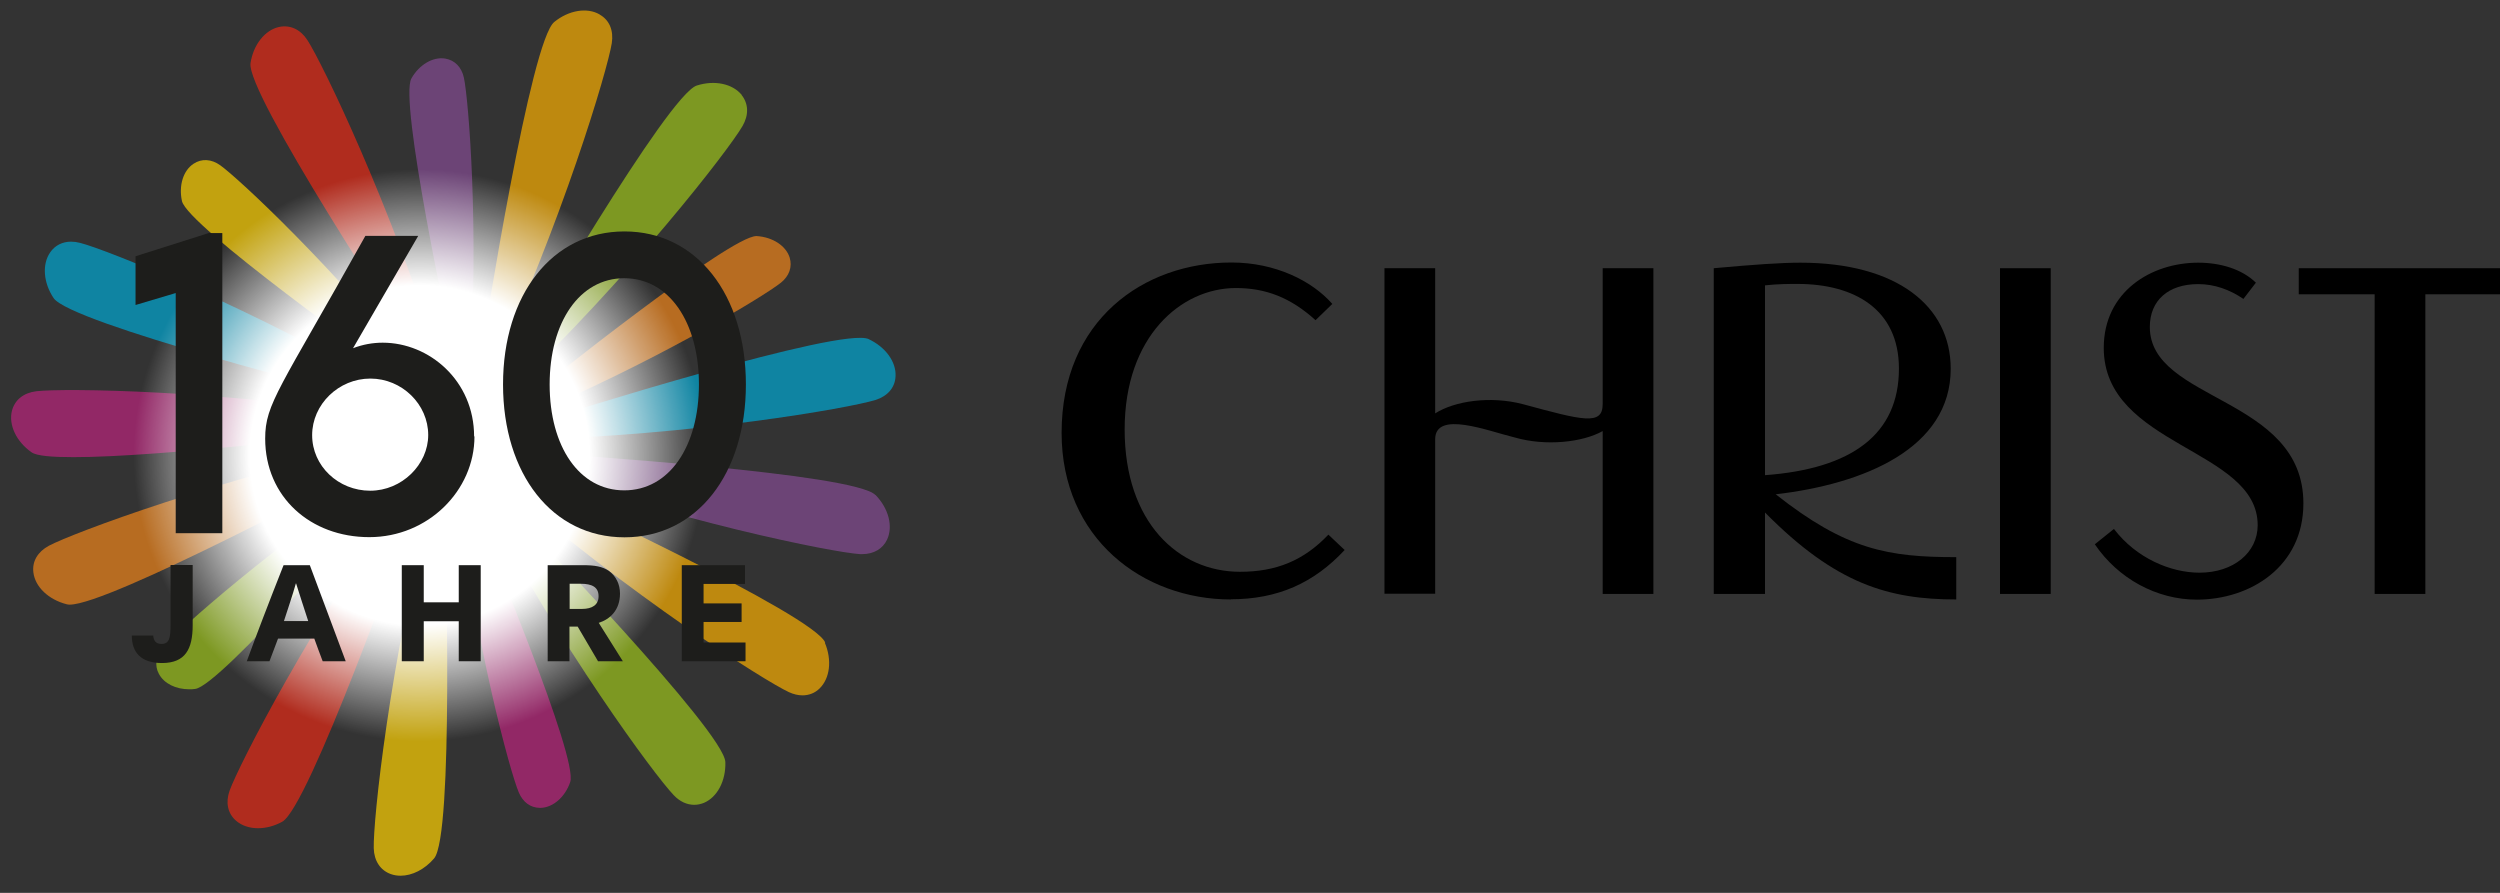 <svg width="140" height="50" viewBox="0 0 140 50" fill="none" xmlns="http://www.w3.org/2000/svg">
<rect x="0" y="0" width="140" height="50" fill="#333333" stroke="none"/>
<g clip-path="url(#clip0_1320_132255)">
<path d="M68.93 33.57C64.01 33.57 59.45 30.16 59.45 24.24C59.45 17.93 64.04 14.7 68.96 14.7C71.41 14.7 73.47 15.72 74.61 17.02L73.67 17.93C72.26 16.65 70.86 16.13 69.21 16.13C66.14 16.13 62.98 18.84 62.98 24.05C62.98 29.26 66 32.02 69.44 32.02C71.47 32.02 73.01 31.39 74.39 29.94L75.3 30.8C73.58 32.65 71.55 33.56 68.92 33.56L68.93 33.57Z" fill="black"/>
<path d="M92.59 15.02V33.26H89.75V24.14C88.63 24.77 86.57 25 84.83 24.5C83.34 24.14 80.37 22.96 80.37 24.6V33.25H77.53V15.02H80.37V23.15C81.46 22.45 83.47 22.16 85.27 22.63C88.63 23.54 89.75 23.85 89.75 22.63V15.02H92.59Z" fill="black"/>
<path d="M109.55 33.57C105.77 33.57 102.8 32.71 98.84 28.7V33.26H95.97V15.02C98.29 14.81 99.75 14.71 100.82 14.71C106.21 14.71 109.24 17.13 109.24 20.65C109.24 25.11 104.37 27.11 99.44 27.68C103.4 30.81 105.77 31.2 109.55 31.2V33.57ZM98.84 15.98V26.61C103.71 26.25 106.34 24.32 106.34 20.64C106.34 17.33 103.86 15.9 100.66 15.9C100.19 15.9 99.57 15.9 98.84 15.98Z" fill="black"/>
<path d="M112 15.02H114.84V33.26H112V15.02Z" fill="black"/>
<path d="M123.1 15.91C121.43 15.91 120.39 16.82 120.39 18.31C120.39 22.5 128.99 22.19 128.99 28.19C128.99 31.73 126.02 33.58 123.02 33.58C120.78 33.58 118.62 32.41 117.31 30.48L118.38 29.62C119.63 31.26 121.56 32.07 123.17 32.07C125.07 32.07 126.43 30.95 126.43 29.41C126.43 25.11 117.81 25.01 117.81 19.48C117.81 16.33 120.47 14.71 123.1 14.71C124.35 14.71 125.55 15.07 126.33 15.83L125.63 16.74C124.87 16.22 124.01 15.91 123.1 15.91Z" fill="black"/>
<path d="M140.04 16.48H135.82V33.26H132.98V16.48H128.73V15.02H140.04V16.48Z" fill="black"/>
<g opacity="0.7">
<path d="M24.88 27.84L24.81 25.47L24.22 27.77C21.8 37.15 20.89 45.98 20.93 47.5C20.95 48.21 21.3 48.74 21.89 48.95C22.06 49.01 22.24 49.04 22.43 49.04C23.08 49.04 23.78 48.69 24.31 48.07C25.4 46.79 24.98 31 24.89 27.85L24.88 27.84Z" fill="#FFD200"/>
<path d="M22.1 26.06C15.41 30.43 9.95 35.31 9.13 36.26C8.73 36.73 8.64 37.27 8.9 37.74C9.19 38.28 9.84 38.6 10.6 38.6C10.71 38.6 10.82 38.6 10.93 38.58C12.33 38.41 20.86 28.54 22.55 26.56L24.1 24.76L22.11 26.06H22.1Z" fill="#9CC31B"/>
<path d="M21.86 24.72C12.38 26.74 4.08 29.85 2.74 30.56C2.11 30.9 1.79 31.44 1.87 32.06C1.97 32.87 2.72 33.58 3.74 33.84C3.78 33.85 3.84 33.86 3.9 33.86C6.11 33.86 19.4 26.8 22.1 25.35L24.19 24.23L21.87 24.72H21.86Z" fill="#EF8419"/>
<path d="M22.55 22.16C14.19 17.27 5.96 13.97 4.48 13.6C3.79 13.42 3.18 13.61 2.82 14.12C2.35 14.78 2.42 15.82 3 16.69C3.93 18.09 19.23 22.01 22.29 22.78L24.59 23.36L22.54 22.16H22.55Z" fill="#00A6D2"/>
<path d="M23.69 21.24C18.72 14.98 13.36 9.99 12.34 9.26C11.84 8.9 11.29 8.87 10.84 9.17C10.26 9.55 10 10.39 10.19 11.26C10.49 12.63 21.11 20.22 23.23 21.72L25.17 23.09L23.69 21.23V21.24Z" fill="#FFD200"/>
<path d="M24.79 20.74C21.91 11.49 18.04 3.51 17.21 2.24C16.82 1.64 16.24 1.38 15.63 1.51C14.84 1.68 14.19 2.5 14.03 3.53C13.77 5.19 22.44 18.4 24.19 21.03L25.5 23.01L24.79 20.74Z" fill="#E52A16"/>
<path d="M33.58 0.81C32.88 0.4 31.85 0.57 31.04 1.23C29.73 2.28 27.24 17.89 26.76 21L26.39 23.35L27.4 21.2C31.5 12.42 34.02 3.92 34.26 2.42C34.37 1.71 34.13 1.13 33.59 0.82L33.58 0.81Z" fill="#F9AE00"/>
<path d="M41.54 5.32C41.03 4.69 40.02 4.47 39.02 4.79C37.42 5.3 29.46 18.95 27.88 21.68L26.69 23.74L28.4 22.1C35.4 15.4 40.82 8.38 41.58 7.06C41.94 6.44 41.92 5.81 41.53 5.32H41.54Z" fill="#9CC31B"/>
<path d="M44.22 14.42C44.01 13.76 43.27 13.28 42.38 13.22C42.38 13.22 42.37 13.22 42.36 13.22C40.87 13.22 30.77 21.28 28.75 22.9L26.9 24.39L29.09 23.48C36.47 20.41 42.74 16.62 43.72 15.84C44.2 15.46 44.38 14.94 44.22 14.42Z" fill="#EF8419"/>
<path d="M49.02 27.72C47.85 26.52 32.08 25.48 28.94 25.28L26.57 25.13L28.81 25.93C37.93 29.21 46.63 30.93 48.15 31.03C48.2 31.03 48.25 31.03 48.29 31.03C48.93 31.03 49.44 30.73 49.68 30.21C50.02 29.47 49.76 28.47 49.03 27.72H49.02Z" fill="#854C93"/>
<path d="M46.21 35.98C45.55 34.43 31.23 27.77 28.36 26.45L26.2 25.46L27.99 27.02C35.31 33.37 42.8 38.12 44.18 38.76C44.44 38.88 44.7 38.94 44.94 38.94C45.3 38.94 45.64 38.81 45.9 38.55C46.48 37.98 46.6 36.96 46.19 35.99L46.21 35.98Z" fill="#F9AE00"/>
<path d="M27.41 27.34L25.76 25.63L26.87 27.73C31.4 36.3 36.67 43.43 37.73 44.53C38.07 44.89 38.47 45.07 38.88 45.07C39.06 45.07 39.24 45.03 39.42 44.96C40.17 44.64 40.65 43.73 40.62 42.68C40.57 41 29.62 29.61 27.42 27.35L27.41 27.34Z" fill="#9CC31B"/>
<path d="M23.06 27.07C17.41 34.94 13.38 42.84 12.86 44.27C12.62 44.94 12.75 45.56 13.23 45.97C13.55 46.24 13.98 46.38 14.45 46.38C14.89 46.38 15.36 46.26 15.8 46.02C17.28 45.22 22.59 30.35 23.64 27.37L24.43 25.13L23.05 27.06L23.06 27.07Z" fill="#E52A16"/>
<path d="M21.97 23.37C12.4 21.83 3.53 21.73 2.03 21.91C1.32 22 0.83 22.39 0.67 23C0.47 23.79 0.91 24.73 1.77 25.33C2.05 25.53 2.9 25.6 4.12 25.6C8.95 25.6 19.46 24.34 21.96 24.03L24.32 23.74L21.98 23.36L21.97 23.37Z" fill="#BB247C"/>
<path d="M25.98 4.36C25.85 3.76 25.47 3.37 24.93 3.28C24.24 3.17 23.48 3.62 23.04 4.39C22.34 5.61 25.07 18.36 25.63 20.91L26.14 23.23L26.3 20.86C26.84 12.88 26.24 5.59 25.98 4.36Z" fill="#854C93"/>
<path d="M48.65 18.99C47.12 18.29 32.05 23.01 29.04 23.97L26.78 24.69L29.15 24.63C38.84 24.39 47.57 22.85 49.02 22.4C49.7 22.19 50.12 21.71 50.15 21.08C50.2 20.27 49.59 19.43 48.64 18.99H48.65Z" fill="#00A6D2"/>
<path d="M26.34 28.04L25.42 25.85L25.7 28.21C26.64 36.15 28.56 43.21 29.05 44.37C29.28 44.92 29.71 45.24 30.24 45.24C30.25 45.24 30.27 45.24 30.28 45.24C30.97 45.22 31.64 44.64 31.93 43.8C32.4 42.47 27.36 30.44 26.35 28.04H26.34Z" fill="#BB247C"/>
</g>
<circle cx="23.5" cy="25.5" r="22.5" fill="url(#paint0_radial_1320_132255)"/>
<path d="M7.38 35.59H8.58C8.6 35.83 8.69 36.06 9.04 36.06C9.48 36.06 9.55 35.73 9.55 35V31.64H10.79V35.01C10.79 36.36 10.37 37.13 9.07 37.13C7.9 37.13 7.38 36.54 7.38 35.58V35.59Z" fill="#1D1D1B"/>
<path d="M15.87 31.65H17.35L19.36 37.03H18.07C17.91 36.6 17.75 36.19 17.6 35.76H15.57L15.09 37.03H13.82C14.29 35.74 15.1 33.62 15.88 31.65H15.87ZM17.26 34.78C16.98 33.9 16.78 33.33 16.58 32.67H16.57C16.38 33.34 16.13 34.07 15.9 34.78H17.26Z" fill="#1D1D1B"/>
<path d="M22.5 37.03V31.65H23.73V33.73H25.69V31.65H26.92V37.03H25.69V34.79H23.73V37.03H22.5Z" fill="#1D1D1B"/>
<path d="M31.9 37.03H30.67V31.65H32.66C33.29 31.65 33.74 31.72 34.11 31.98C34.5 32.27 34.72 32.72 34.72 33.24C34.72 34.18 34.15 34.68 33.53 34.88L34.88 37.03H33.49L32.35 35.09H31.89V37.03H31.9ZM31.9 34.1H32.59C33.17 34.1 33.52 33.87 33.52 33.39C33.52 32.88 33.16 32.69 32.51 32.69H31.9V34.1Z" fill="#1D1D1B"/>
<path d="M39.4 35.98H41.75V37.03H38.18V31.65H41.72V32.7H39.4V33.79H41.53V34.83H39.4V35.97V35.98Z" fill="#1D1D1B"/>
<path d="M12.45 13.06V29.86H9.84V16.41L7.59 17.08V14.35L11.69 13.05H12.45V13.06Z" fill="#1D1D1B"/>
<path d="M26.57 24.44C26.57 27.47 23.97 30.08 20.68 30.08C17.39 30.08 14.85 27.83 14.85 24.56C14.85 22.6 15.66 21.81 20.46 13.21H23.42L19.77 19.5C20.31 19.29 20.88 19.19 21.43 19.19C24.04 19.19 26.55 21.32 26.55 24.44H26.57ZM23.98 24.36C23.98 22.64 22.51 21.2 20.74 21.2C18.97 21.2 17.48 22.64 17.48 24.37C17.48 26.1 18.95 27.48 20.73 27.48C22.51 27.48 23.98 26.01 23.98 24.36Z" fill="#1D1D1B"/>
<path d="M28.17 21.53C28.17 16.51 30.92 12.96 34.97 12.96C39.02 12.96 41.77 16.51 41.77 21.53C41.77 26.55 39.02 30.09 34.97 30.09C30.92 30.09 28.17 26.54 28.17 21.53ZM39.14 21.53C39.14 18.05 37.47 15.58 34.96 15.58C32.45 15.58 30.78 18.05 30.78 21.53C30.78 25.01 32.44 27.46 34.96 27.46C37.48 27.46 39.14 25 39.14 21.53Z" fill="#1D1D1B"/>
</g>
<defs>
<radialGradient id="paint0_radial_1320_132255" cx="0" cy="0" r="1" gradientUnits="userSpaceOnUse" gradientTransform="translate(23.5 25.5) rotate(88.21) scale(16.008)">
<stop offset="0.594" stop-color="white"/>
<stop offset="1" stop-color="white" stop-opacity="0"/>
</radialGradient>
<clipPath id="clip0_1320_132255">
<rect width="140" height="49.11" fill="white" transform="translate(0 0.11)"/>
</clipPath>
</defs>
</svg>
